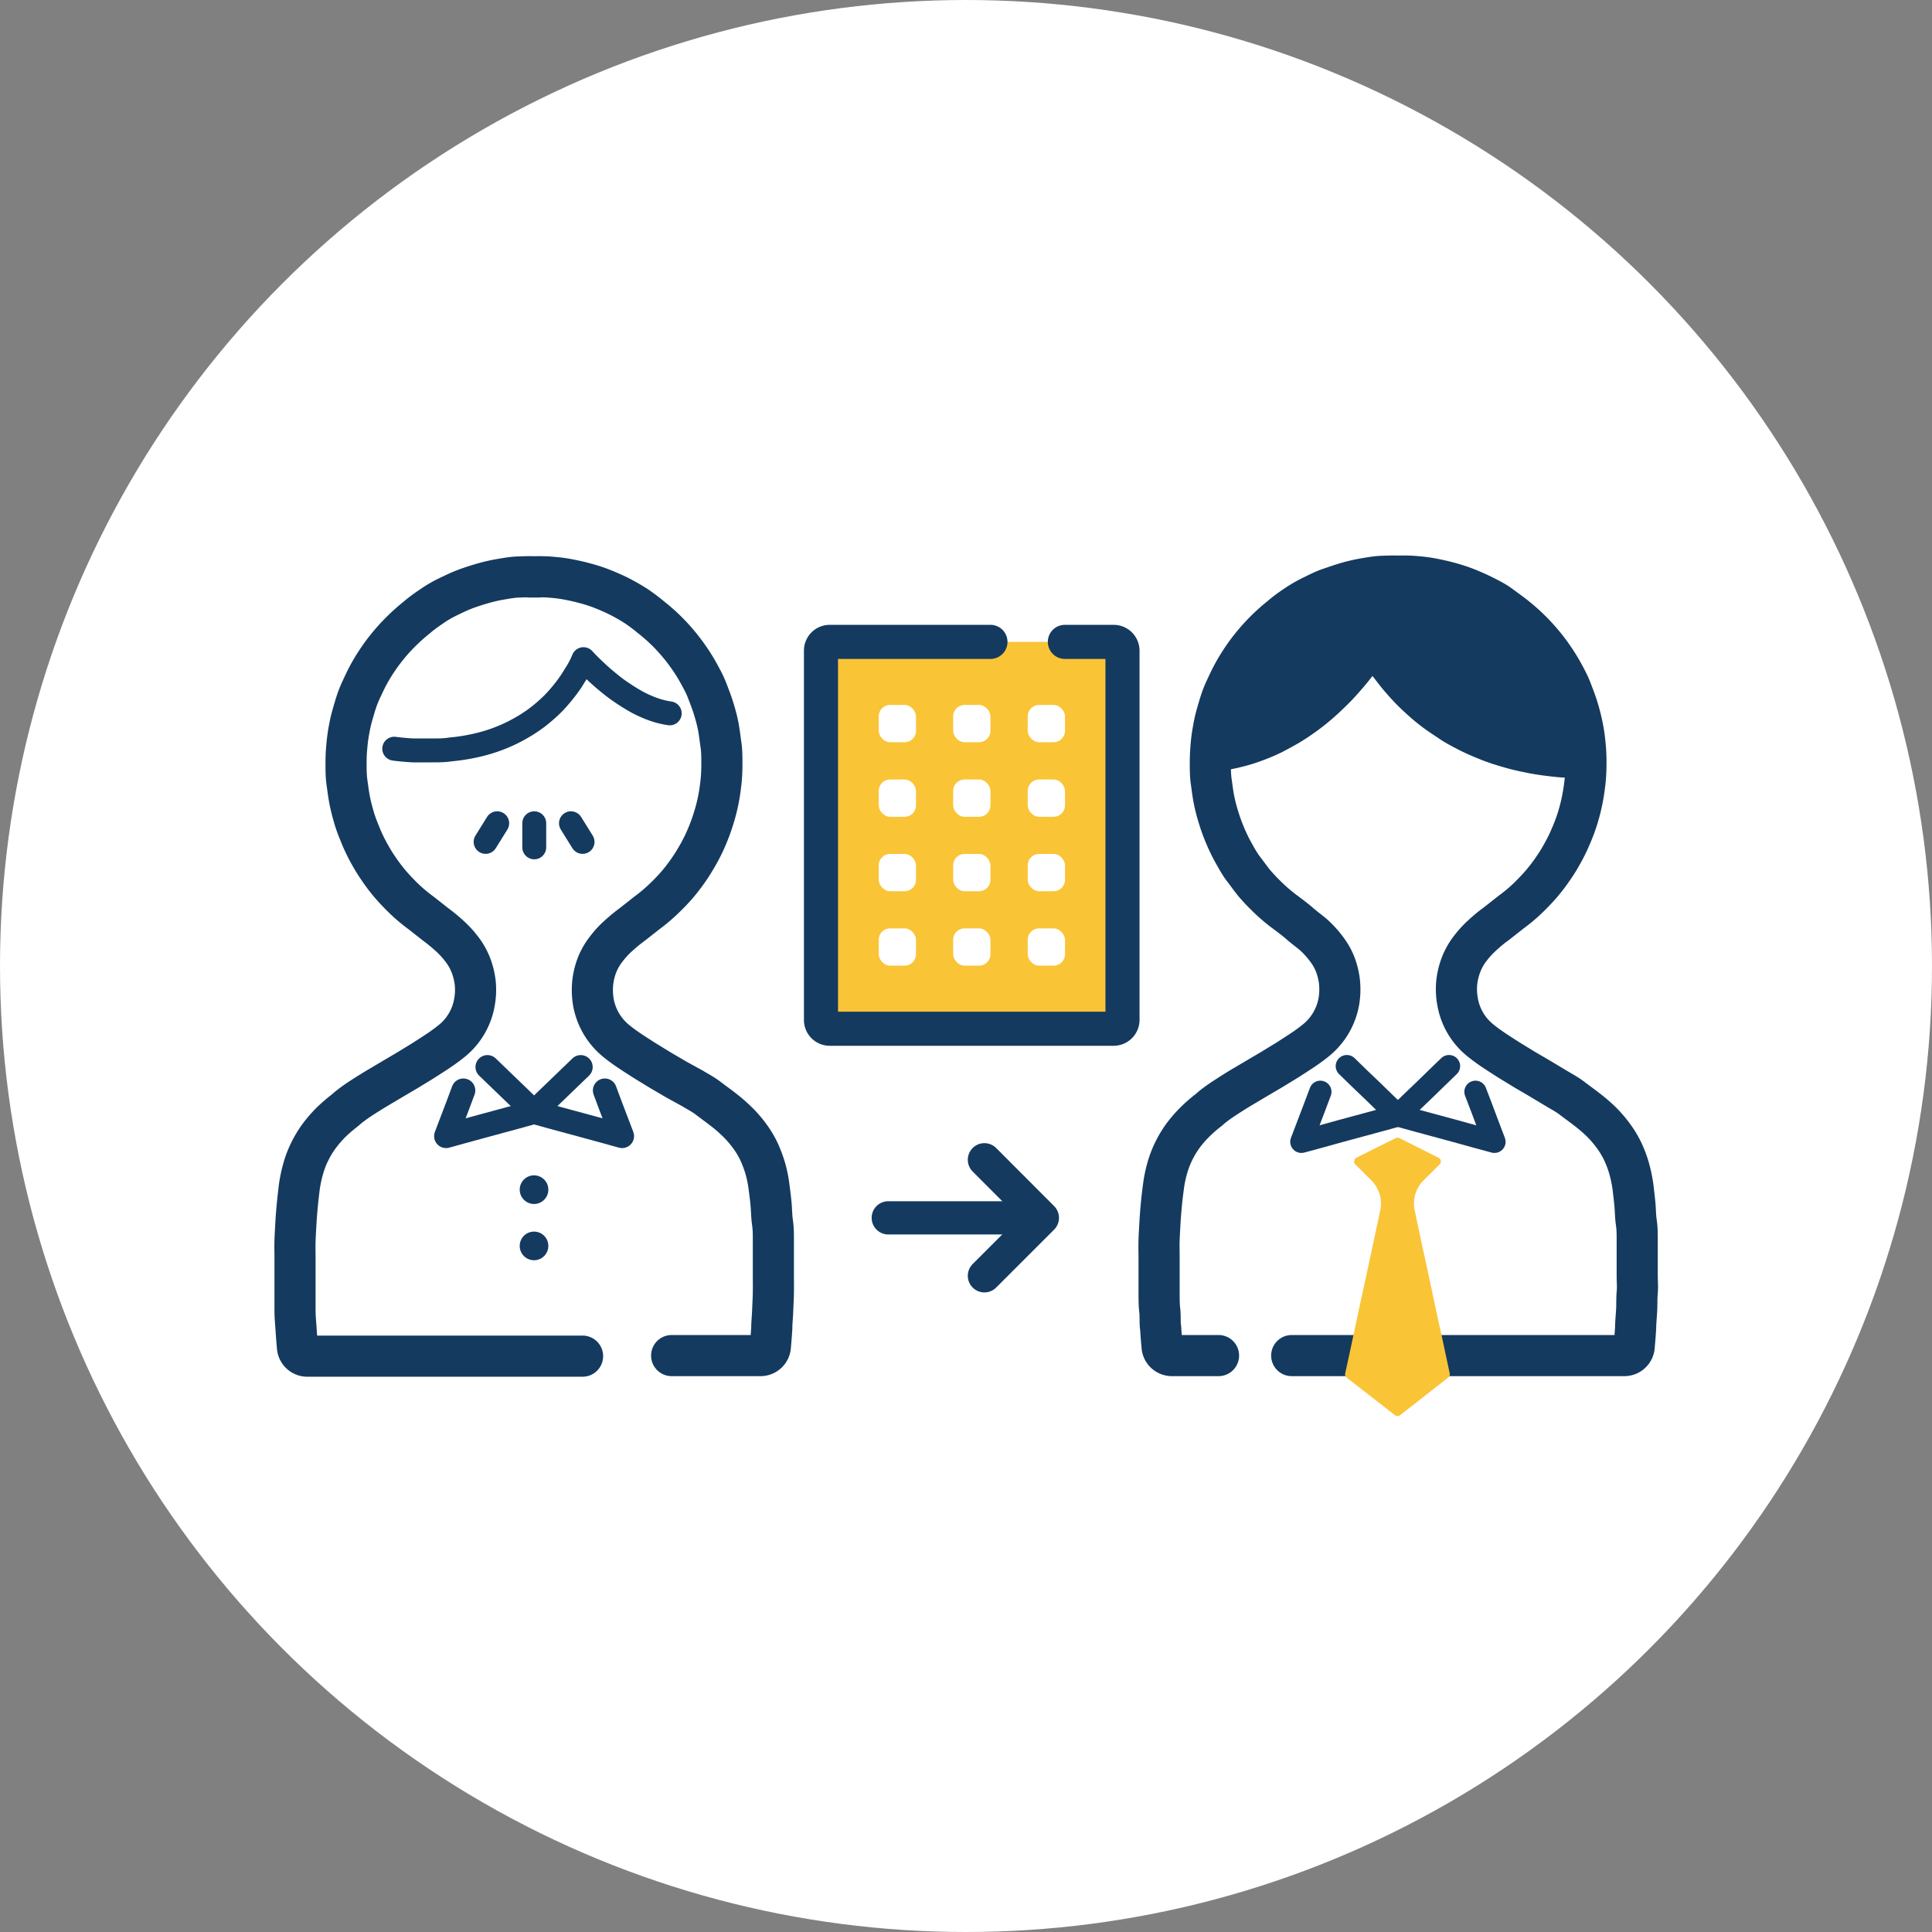 <svg xmlns="http://www.w3.org/2000/svg" viewBox="0 0 170 170" width="170" height="170" preserveAspectRatio="xMinYMin meet">
  <rect x="0" y="0" width="170" height="170" fill="#808080" stroke="none"/>
  <g>
    <circle cx="85" cy="85" r="85" style="fill: #fff"/>
    <g>
      <g>
        <path d="M93.7,56.48H98a.78.78,0,0,1,.77.77v32.5a.78.78,0,0,1-.77.77H73a.77.77,0,0,1-.76-.77V57.25a.77.77,0,0,1,.76-.77H87.15" style="fill: #fac437;stroke: #143a5f;stroke-linecap: round;stroke-linejoin: round;stroke-width: 3px"/>
        <rect x="77.32" y="62.03" width="3.28" height="3.28" rx="1" style="fill: #fff"/>
        <rect x="83.87" y="62.03" width="3.28" height="3.28" rx="1" style="fill: #fff"/>
        <rect x="90.43" y="62.03" width="3.28" height="3.28" rx="1" style="fill: #fff"/>
        <rect x="77.32" y="68.59" width="3.28" height="3.28" rx="1" style="fill: #fff"/>
        <rect x="83.87" y="68.59" width="3.28" height="3.28" rx="1" style="fill: #fff"/>
        <rect x="90.43" y="68.59" width="3.28" height="3.28" rx="1" style="fill: #fff"/>
        <rect x="77.32" y="75.14" width="3.28" height="3.28" rx="1" style="fill: #fff"/>
        <rect x="83.87" y="75.14" width="3.28" height="3.28" rx="1" style="fill: #fff"/>
        <rect x="90.43" y="75.14" width="3.28" height="3.28" rx="1" style="fill: #fff"/>
        <rect x="77.32" y="81.69" width="3.28" height="3.28" rx="1" style="fill: #fff"/>
        <rect x="83.87" y="81.69" width="3.28" height="3.28" rx="1" style="fill: #fff"/>
        <rect x="90.43" y="81.69" width="3.28" height="3.28" rx="1" style="fill: #fff"/>
      </g>
      <g>
        <g>
          <g>
            <path d="M59.1,119.28h7.82a.87.87,0,0,0,.87-.87s.06-.57.12-1.55c0-.44.06-1,.08-1.55s.05-1,.06-1.55,0-1,0-1.55,0-1,0-1.55,0-1,0-1.56,0-1-.08-1.55-.07-1-.12-1.56-.11-1-.18-1.54a10.78,10.78,0,0,0-.32-1.6,11,11,0,0,0-.57-1.53,8.42,8.42,0,0,0-.84-1.39,10.36,10.36,0,0,0-1.07-1.23,14.05,14.05,0,0,0-1.22-1.06c-.42-.33-.86-.64-1.33-1s-.9-.57-1.37-.86L59.53,95l-1.4-.82-1.39-.85c-.45-.29-.91-.58-1.37-.89s-.73-.51-1.08-.79a5.73,5.73,0,0,1-1.51-1.81,5.81,5.81,0,0,1-.56-1.61,6.47,6.47,0,0,1-.07-1.7,6.29,6.29,0,0,1,.4-1.66,5.71,5.71,0,0,1,.8-1.37,7.93,7.93,0,0,1,1.08-1.17,15,15,0,0,1,1.22-1l1.27-1a14.44,14.44,0,0,0,1.41-1.18,17.82,17.82,0,0,0,1.28-1.33c.35-.42.69-.86,1-1.31s.6-.93.87-1.41a14.41,14.41,0,0,0,.72-1.48,15.22,15.22,0,0,0,.57-1.55,15.07,15.07,0,0,0,.42-1.6c.11-.54.19-1.09.25-1.63s.08-1.1.08-1.65,0-1.11-.08-1.65-.14-1.09-.24-1.62-.25-1.07-.41-1.59-.35-1-.56-1.55-.46-1-.72-1.48a15.29,15.29,0,0,0-.86-1.39,16.16,16.16,0,0,0-1-1.31,15.91,15.91,0,0,0-2.36-2.28,16.07,16.07,0,0,0-1.33-1c-.46-.29-.94-.57-1.43-.82s-1-.47-1.5-.67-1-.36-1.56-.51-1.06-.26-1.6-.36-1.08-.15-1.63-.19a15.05,15.05,0,0,0-1.65,0h.8a14.92,14.92,0,0,0-1.64,0c-.55,0-1.09.1-1.63.19s-1.08.21-1.6.36-1.06.32-1.57.51-1,.43-1.5.67-1,.53-1.42.82-.91.62-1.34,1a15.83,15.83,0,0,0-1.23,1.08,16.39,16.39,0,0,0-3,3.91c-.26.47-.5,1-.72,1.47s-.4,1-.56,1.55-.3,1-.41,1.59a14.37,14.37,0,0,0-.24,1.62,15,15,0,0,0-.08,1.65c0,.55,0,1.1.08,1.65s.14,1.09.25,1.63.25,1.07.41,1.6.36,1,.58,1.55a14.41,14.41,0,0,0,.72,1.48,14.87,14.87,0,0,0,.87,1.41,15.63,15.63,0,0,0,1,1.31c.4.46.83.91,1.27,1.33a14.56,14.56,0,0,0,1.42,1.18l1.27,1a15,15,0,0,1,1.22,1,8.51,8.51,0,0,1,1.08,1.17,5.68,5.68,0,0,1,.79,1.37,6.31,6.31,0,0,1,.41,1.66,6.07,6.07,0,0,1-.08,1.7,5.58,5.58,0,0,1-2.06,3.42c-.35.28-.71.54-1.08.79s-.92.6-1.37.89l-1.39.85L34.45,95l-1.4.83q-.72.44-1.38.87c-.46.31-.9.62-1.32,1a14.21,14.21,0,0,0-1.23,1.06,11.27,11.27,0,0,0-1.06,1.23,9.12,9.12,0,0,0-.83,1.39,8.85,8.85,0,0,0-.57,1.52,12.21,12.21,0,0,0-.33,1.6c-.06.51-.12,1-.17,1.54s-.09,1-.12,1.55-.06,1-.08,1.56,0,1.05,0,1.55,0,1.06,0,1.56,0,1.06,0,1.55,0,1.08,0,1.56.06,1.11.09,1.55c.06,1,.12,1.54.12,1.54a.87.87,0,0,0,.87.87H51.26" style="fill: #fff"/>
            <path d="M59.1,119.28h7.82a.87.87,0,0,0,.87-.87s.06-.57.12-1.55c0-.44.06-1,.08-1.55s.05-1,.06-1.55,0-1,0-1.55,0-1,0-1.55,0-1,0-1.56,0-1-.08-1.55-.07-1-.12-1.56-.11-1-.18-1.54a10.78,10.78,0,0,0-.32-1.6,11,11,0,0,0-.57-1.53,8.42,8.42,0,0,0-.84-1.39,10.36,10.36,0,0,0-1.07-1.23,14.05,14.05,0,0,0-1.22-1.06c-.42-.33-.86-.64-1.33-1s-.9-.57-1.37-.86L59.53,95l-1.4-.82-1.39-.85c-.45-.29-.91-.58-1.37-.89s-.73-.51-1.08-.79a5.73,5.73,0,0,1-1.51-1.81,5.81,5.81,0,0,1-.56-1.61,6.47,6.47,0,0,1-.07-1.7,6.29,6.29,0,0,1,.4-1.66,5.71,5.71,0,0,1,.8-1.37,7.93,7.93,0,0,1,1.08-1.17,15,15,0,0,1,1.22-1l1.27-1a14.44,14.44,0,0,0,1.41-1.18,17.82,17.82,0,0,0,1.28-1.33c.35-.42.69-.86,1-1.31s.6-.93.87-1.41a14.41,14.41,0,0,0,.72-1.48,15.22,15.22,0,0,0,.57-1.55,15.07,15.07,0,0,0,.42-1.6c.11-.54.19-1.09.25-1.63s.08-1.1.08-1.65,0-1.11-.08-1.65-.14-1.09-.24-1.62-.25-1.07-.41-1.59-.35-1-.56-1.55-.46-1-.72-1.48a15.29,15.29,0,0,0-.86-1.39,16.16,16.16,0,0,0-1-1.31,15.91,15.91,0,0,0-2.36-2.28,16.07,16.07,0,0,0-1.33-1c-.46-.29-.94-.57-1.43-.82s-1-.47-1.5-.67-1-.36-1.56-.51-1.06-.26-1.6-.36-1.08-.15-1.63-.19a15.05,15.05,0,0,0-1.65,0h.8a14.92,14.92,0,0,0-1.64,0c-.55,0-1.09.1-1.63.19s-1.08.21-1.6.36-1.06.32-1.57.51-1,.43-1.5.67-1,.53-1.42.82-.91.62-1.34,1a15.83,15.83,0,0,0-1.23,1.08,16.39,16.39,0,0,0-3,3.91c-.26.47-.5,1-.72,1.47s-.4,1-.56,1.55-.3,1-.41,1.59a14.37,14.37,0,0,0-.24,1.62,15,15,0,0,0-.08,1.65c0,.55,0,1.1.08,1.65s.14,1.09.25,1.63.25,1.07.41,1.6.36,1,.58,1.55a14.41,14.41,0,0,0,.72,1.48,14.87,14.87,0,0,0,.87,1.41,15.63,15.63,0,0,0,1,1.31c.4.46.83.91,1.27,1.33a14.56,14.56,0,0,0,1.42,1.18l1.27,1a15,15,0,0,1,1.22,1,8.51,8.51,0,0,1,1.08,1.17,5.68,5.68,0,0,1,.79,1.37,6.31,6.31,0,0,1,.41,1.66,6.07,6.07,0,0,1-.08,1.7,5.58,5.58,0,0,1-2.06,3.42c-.35.28-.71.54-1.08.79s-.92.6-1.37.89l-1.39.85L34.45,95l-1.4.83q-.72.44-1.38.87c-.46.31-.9.62-1.32,1a14.21,14.21,0,0,0-1.23,1.06,11.27,11.27,0,0,0-1.06,1.23,9.12,9.12,0,0,0-.83,1.39,8.85,8.85,0,0,0-.57,1.52,12.21,12.21,0,0,0-.33,1.6c-.06.51-.12,1-.17,1.54s-.09,1-.12,1.55-.06,1-.08,1.56,0,1.05,0,1.55,0,1.06,0,1.56,0,1.06,0,1.55,0,1.08,0,1.56.06,1.11.09,1.55c.06,1,.12,1.54.12,1.54a.87.87,0,0,0,.87.87H51.26" style="fill: none;stroke: #143a5f;stroke-linecap: round;stroke-linejoin: round;stroke-width: 3.619px"/>
          </g>
          <circle cx="46.99" cy="104.68" r="1.26" style="fill: #143a5f"/>
          <circle cx="46.99" cy="109.63" r="1.26" style="fill: #143a5f"/>
          <path d="M34.69,65.88q.86.11,1.65.15c.58,0,1.13,0,1.66,0s1.13,0,1.66-.09a16.2,16.2,0,0,0,1.64-.23,15.16,15.16,0,0,0,1.61-.39,13.92,13.92,0,0,0,3-1.3,13.19,13.19,0,0,0,1.38-.91,15.46,15.46,0,0,0,1.25-1.08,13.26,13.26,0,0,0,1.1-1.24,11.65,11.65,0,0,0,.94-1.36A8.35,8.35,0,0,0,51.34,58s.4.45,1.07,1.07c.32.31.71.65,1.14,1a13.34,13.34,0,0,0,1.22.91c.41.28.85.55,1.3.8a10.15,10.15,0,0,0,1.39.62,7.54,7.54,0,0,0,1.47.37" style="fill: none;stroke: #143a5f;stroke-linecap: round;stroke-linejoin: round;stroke-width: 2.104px"/>
          <g>
            <line x1="43.75" y1="72.44" x2="42.73" y2="74.08" style="fill: none;stroke: #143a5f;stroke-linecap: round;stroke-linejoin: round;stroke-width: 2.104px"/>
            <line x1="50.24" y1="72.44" x2="51.26" y2="74.08" style="fill: none;stroke: #143a5f;stroke-linecap: round;stroke-linejoin: round;stroke-width: 2.104px"/>
            <line x1="47.01" y1="72.44" x2="47.01" y2="74.56" style="fill: none;stroke: #143a5f;stroke-linecap: round;stroke-linejoin: round;stroke-width: 2.104px"/>
          </g>
          <g>
            <polyline points="51.1 93.89 49.73 95.21 48.36 96.53 46.99 97.85 45.63 96.53 44.26 95.21 42.89 93.89" style="fill: none;stroke: #143a5f;stroke-linecap: round;stroke-linejoin: round;stroke-width: 2.104px"/>
            <polyline points="40.77 95.95 40.27 97.29 39.76 98.63 39.25 99.97 40.8 99.54 42.34 99.12 43.89 98.7 45.44 98.28 46.99 97.85" style="fill: none;stroke: #143a5f;stroke-linecap: round;stroke-linejoin: round;stroke-width: 2.104px"/>
            <polyline points="53.22 95.95 53.72 97.29 54.23 98.63 54.74 99.97 53.19 99.54 51.65 99.12 50.1 98.7 48.55 98.28 46.99 97.85" style="fill: none;stroke: #143a5f;stroke-linecap: round;stroke-linejoin: round;stroke-width: 2.104px"/>
          </g>
        </g>
        <g>
          <g>
            <path d="M113.66,119.28h29.27a.87.87,0,0,0,.87-.87s.06-.57.12-1.55c0-.44.06-1,.09-1.55s0-1,.05-1.55,0-1,0-1.55,0-1,0-1.55,0-1,0-1.56,0-1-.08-1.55-.07-1-.12-1.56-.11-1-.17-1.54a12.21,12.21,0,0,0-.33-1.6,9.88,9.88,0,0,0-.57-1.53,8.42,8.42,0,0,0-.84-1.39,10.27,10.27,0,0,0-1.06-1.23,14.21,14.21,0,0,0-1.23-1.06c-.42-.33-.86-.64-1.33-1s-.89-.57-1.37-.86-.92-.55-1.4-.84l-1.4-.82-1.39-.85c-.45-.29-.91-.58-1.37-.89s-.73-.51-1.08-.79a5.58,5.58,0,0,1-2.06-3.42,6.07,6.07,0,0,1-.08-1.7,6.31,6.31,0,0,1,.41-1.66,5.68,5.68,0,0,1,.79-1.37,8.51,8.51,0,0,1,1.08-1.17c.39-.36.8-.7,1.22-1l1.27-1a14.56,14.56,0,0,0,1.42-1.18c.44-.42.87-.87,1.27-1.33a15.63,15.63,0,0,0,1-1.31,14.87,14.87,0,0,0,.87-1.41,14.41,14.41,0,0,0,.72-1.48c.22-.51.41-1,.58-1.55s.3-1.06.41-1.6.19-1.09.25-1.63.08-1.1.08-1.65a15,15,0,0,0-.08-1.65,14.37,14.37,0,0,0-.24-1.62c-.11-.54-.25-1.07-.41-1.59s-.35-1-.56-1.55-.46-1-.72-1.48a15.29,15.29,0,0,0-.86-1.39,14.16,14.16,0,0,0-1-1.31,16.51,16.51,0,0,0-2.35-2.28c-.43-.34-.88-.66-1.34-1s-.94-.57-1.43-.82-1-.47-1.5-.67-1-.36-1.56-.51-1.06-.26-1.6-.36-1.08-.15-1.63-.19a14.92,14.92,0,0,0-1.64,0h.8a15.05,15.05,0,0,0-1.65,0c-.55,0-1.09.1-1.63.19s-1.08.21-1.6.36-1,.32-1.56.51-1,.43-1.5.67-1,.53-1.43.82-.91.62-1.34,1a16.51,16.51,0,0,0-2.35,2.28,16.28,16.28,0,0,0-1.86,2.71c-.26.47-.5,1-.72,1.47s-.4,1-.56,1.55-.3,1-.41,1.59-.19,1.07-.24,1.62-.08,1.09-.08,1.65,0,1.1.08,1.65.14,1.09.25,1.63a15.07,15.07,0,0,0,.42,1.6,15.22,15.22,0,0,0,.57,1.55,14.41,14.41,0,0,0,.72,1.48c.27.48.55,1,.87,1.41s.65.89,1,1.31a17.82,17.82,0,0,0,1.28,1.33,14.44,14.44,0,0,0,1.41,1.18c.41.31.85.63,1.27,1s.84.66,1.23,1a8.44,8.44,0,0,1,1.07,1.17,5.71,5.71,0,0,1,.8,1.37,6.29,6.29,0,0,1,.4,1.66,6.47,6.47,0,0,1-.07,1.7,5.81,5.81,0,0,1-.56,1.61,5.73,5.73,0,0,1-1.51,1.81c-.35.28-.71.54-1.08.79s-.92.6-1.37.89l-1.39.85-1.41.83-1.4.83c-.47.29-.93.58-1.37.87s-.91.62-1.33,1a12.71,12.71,0,0,0-1.22,1.06,10.36,10.36,0,0,0-1.07,1.23,9.12,9.12,0,0,0-.83,1.39,8.85,8.85,0,0,0-.57,1.52,10.78,10.78,0,0,0-.32,1.6c-.07.51-.13,1-.18,1.54s-.09,1-.12,1.55-.06,1-.08,1.56,0,1.05,0,1.55,0,1.06,0,1.56,0,1.06,0,1.55,0,1.08.06,1.56,0,1.11.08,1.55c.06,1,.12,1.54.12,1.54a.87.87,0,0,0,.87.87h4.1" style="fill: #fff"/>
            <path d="M113.66,119.28h29.27a.87.87,0,0,0,.87-.87s.06-.57.12-1.55c0-.44.06-1,.09-1.55s0-1,.05-1.55,0-1,0-1.55,0-1,0-1.55,0-1,0-1.56,0-1-.08-1.55-.07-1-.12-1.56-.11-1-.17-1.54a12.21,12.21,0,0,0-.33-1.6,9.88,9.88,0,0,0-.57-1.53,8.42,8.42,0,0,0-.84-1.39,10.27,10.27,0,0,0-1.06-1.23,14.21,14.21,0,0,0-1.23-1.06c-.42-.33-.86-.64-1.33-1s-.89-.57-1.37-.86-.92-.55-1.4-.84l-1.4-.82-1.39-.85c-.45-.29-.91-.58-1.37-.89s-.73-.51-1.08-.79a5.58,5.58,0,0,1-2.06-3.42,6.07,6.07,0,0,1-.08-1.7,6.31,6.31,0,0,1,.41-1.66,5.68,5.68,0,0,1,.79-1.37,8.51,8.51,0,0,1,1.08-1.17c.39-.36.8-.7,1.22-1l1.27-1a14.56,14.56,0,0,0,1.42-1.18c.44-.42.87-.87,1.27-1.33a15.63,15.63,0,0,0,1-1.31,14.87,14.87,0,0,0,.87-1.41,14.41,14.41,0,0,0,.72-1.48c.22-.51.41-1,.58-1.55s.3-1.06.41-1.6.19-1.09.25-1.63.08-1.1.08-1.65a15,15,0,0,0-.08-1.65,14.37,14.37,0,0,0-.24-1.62c-.11-.54-.25-1.07-.41-1.59s-.35-1-.56-1.55-.46-1-.72-1.48a15.29,15.29,0,0,0-.86-1.39,14.16,14.16,0,0,0-1-1.31,16.51,16.51,0,0,0-2.35-2.28c-.43-.34-.88-.66-1.34-1s-.94-.57-1.43-.82-1-.47-1.5-.67-1-.36-1.56-.51-1.06-.26-1.6-.36-1.08-.15-1.63-.19a14.92,14.92,0,0,0-1.64,0h.8a15.05,15.05,0,0,0-1.65,0c-.55,0-1.09.1-1.63.19s-1.08.21-1.6.36-1,.32-1.56.51-1,.43-1.5.67-1,.53-1.43.82-.91.62-1.34,1a16.51,16.51,0,0,0-2.35,2.28,16.28,16.28,0,0,0-1.86,2.71c-.26.47-.5,1-.72,1.47s-.4,1-.56,1.55-.3,1-.41,1.59-.19,1.07-.24,1.62-.08,1.09-.08,1.65,0,1.1.08,1.65.14,1.09.25,1.63a15.07,15.07,0,0,0,.42,1.6,15.22,15.22,0,0,0,.57,1.55,14.41,14.41,0,0,0,.72,1.48c.27.48.55,1,.87,1.41s.65.89,1,1.31a17.82,17.82,0,0,0,1.28,1.33,14.44,14.44,0,0,0,1.41,1.18c.41.31.85.63,1.27,1s.84.66,1.23,1a8.44,8.44,0,0,1,1.07,1.17,5.71,5.71,0,0,1,.8,1.37,6.29,6.29,0,0,1,.4,1.66,6.47,6.47,0,0,1-.07,1.7,5.81,5.81,0,0,1-.56,1.61,5.73,5.73,0,0,1-1.51,1.81c-.35.28-.71.54-1.08.79s-.92.6-1.37.89l-1.39.85-1.41.83-1.4.83c-.47.29-.93.58-1.37.87s-.91.62-1.33,1a12.71,12.71,0,0,0-1.22,1.06,10.36,10.36,0,0,0-1.07,1.23,9.12,9.12,0,0,0-.83,1.39,8.85,8.85,0,0,0-.57,1.52,10.78,10.78,0,0,0-.32,1.6c-.07.51-.13,1-.18,1.54s-.09,1-.12,1.55-.06,1-.08,1.56,0,1.05,0,1.55,0,1.06,0,1.56,0,1.06,0,1.55,0,1.08.06,1.56,0,1.11.08,1.55c.06,1,.12,1.54.12,1.54a.87.87,0,0,0,.87.87h4.1" style="fill: none;stroke: #143a5f;stroke-linecap: round;stroke-linejoin: round;stroke-width: 3.619px"/>
          </g>
          <polyline points="127.5 93.81 126.38 94.89 125.26 95.98 124.13 97.06 123.01 98.15 121.88 97.07 120.76 95.98 119.63 94.9 118.51 93.81" style="fill: none;stroke: #143a5f;stroke-linecap: round;stroke-linejoin: round;stroke-width: 1.96px"/>
          <polyline points="116.18 96.07 115.63 97.53 115.07 99 114.51 100.47 116.21 100.01 117.9 99.54 119.6 99.08 121.3 98.62 123.01 98.15" style="fill: none;stroke: #143a5f;stroke-linecap: round;stroke-linejoin: round;stroke-width: 1.96px"/>
          <polyline points="129.83 96.07 130.39 97.53 130.94 99 131.5 100.47 129.8 100.01 128.11 99.54 126.41 99.08 124.71 98.62 123.01 98.15" style="fill: none;stroke: #143a5f;stroke-linecap: round;stroke-linejoin: round;stroke-width: 1.96px"/>
          <g>
            <path d="M125,103.61l1.42-1.41-1.73-.87-1.72-.86-1.73.86-1.73.87,1.42,1.41a3.25,3.25,0,0,1,.87,3l-.34,1.58-.34,1.6-.34,1.58-.34,1.59-.35,1.59-.34,1.59-.34,1.6-.34,1.59-.35,1.6,1.41,1.1,1.42,1.1,1.42,1.11,1.41-1.1,1.41-1.11,1.42-1.1-.34-1.59-.34-1.59-.35-1.58-.34-1.59-.34-1.6-.34-1.59-.35-1.59-.34-1.59-.34-1.6a3.25,3.25,0,0,1,.87-3Z" style="fill: #fac437"/>
            <path d="M125,103.61l1.42-1.41-1.73-.87-1.72-.86-1.73.86-1.73.87,1.42,1.41a3.25,3.25,0,0,1,.87,3l-.34,1.58-.34,1.6-.34,1.58-.34,1.59-.35,1.59-.34,1.59-.34,1.6-.34,1.59-.35,1.6,1.41,1.1,1.42,1.1,1.42,1.11,1.41-1.1,1.41-1.11,1.42-1.1-.34-1.59-.34-1.59-.35-1.58-.34-1.59-.34-1.6-.34-1.59-.35-1.59-.34-1.59-.34-1.6a3.25,3.25,0,0,1,.87-3Z" style="fill: none;stroke: #fac437;stroke-linecap: round;stroke-linejoin: round;stroke-width: 0.727px"/>
          </g>
          <g>
            <path d="M120.86,57.18a13.55,13.55,0,0,1-.94,1.4c-.29.39-.64.83-1.06,1.31s-.72.82-1.15,1.24-.79.77-1.24,1.16-.85.71-1.32,1.05-.91.64-1.41.94-1,.56-1.49.82a16.78,16.78,0,0,1-1.55.66,13.9,13.9,0,0,1-1.62.51,17,17,0,0,1-1.67.34,10.29,10.29,0,0,1-.18-3.26,11,11,0,0,1,.27-1.61,12.17,12.17,0,0,1,.5-1.55,11.82,11.82,0,0,1,.71-1.48,11,11,0,0,1,.89-1.36A12.63,12.63,0,0,1,111.89,55c.43-.33.87-.65,1.33-.94s.93-.58,1.4-.84,1-.5,1.47-.71,1-.42,1.53-.6,1-.33,1.56-.46,1.07-.24,1.61-.32,1.08-.14,1.62-.17,1.09,0,1.63,0,1.09.07,1.63.14a15.08,15.08,0,0,1,3.17.77c.51.18,1,.39,1.51.62a15.28,15.28,0,0,1,1.43.79c.46.28.91.59,1.35.92a15,15,0,0,1,1.26,1.09,16.06,16.06,0,0,1,1.14,1.21c.36.44.7.88,1,1.33a16.28,16.28,0,0,1,.85,1.43,14.52,14.52,0,0,1,.71,1.5,16.58,16.58,0,0,1,.57,1.56c.18.56.32,1.1.44,1.6s.23,1.17.29,1.64a13.32,13.32,0,0,1,.14,1.65c-.54,0-1.07,0-1.59,0s-1.08-.07-1.59-.13-1.07-.14-1.58-.24-1.05-.21-1.55-.34-1-.28-1.53-.45-1-.36-1.48-.56-1-.44-1.44-.67-1-.52-1.39-.79-.9-.59-1.31-.89-.86-.66-1.24-1-.8-.73-1.15-1.09-.75-.81-1.06-1.18-.7-.9-1-1.27A11.5,11.5,0,0,1,120.86,57.18Z" style="fill: #143a5f"/>
            <path d="M120.86,57.18a13.55,13.55,0,0,1-.94,1.4c-.29.39-.64.83-1.06,1.31s-.72.82-1.15,1.24-.79.77-1.24,1.16-.85.71-1.32,1.05-.91.64-1.41.94-1,.56-1.49.82a16.78,16.78,0,0,1-1.55.66,13.9,13.9,0,0,1-1.62.51,17,17,0,0,1-1.67.34,10.29,10.29,0,0,1-.18-3.26,11,11,0,0,1,.27-1.61,12.17,12.17,0,0,1,.5-1.55,11.82,11.82,0,0,1,.71-1.48,11,11,0,0,1,.89-1.36A12.63,12.63,0,0,1,111.89,55c.43-.33.87-.65,1.33-.94s.93-.58,1.4-.84,1-.5,1.47-.71,1-.42,1.53-.6,1-.33,1.56-.46,1.07-.24,1.61-.32,1.08-.14,1.62-.17,1.09,0,1.63,0,1.09.07,1.63.14a15.08,15.08,0,0,1,3.17.77c.51.18,1,.39,1.51.62a15.28,15.28,0,0,1,1.43.79c.46.28.91.59,1.35.92a15,15,0,0,1,1.26,1.09,16.06,16.06,0,0,1,1.14,1.21c.36.44.7.88,1,1.33a16.28,16.28,0,0,1,.85,1.43,14.52,14.52,0,0,1,.71,1.5,16.58,16.58,0,0,1,.57,1.56c.18.56.32,1.1.44,1.6s.23,1.17.29,1.64a13.32,13.32,0,0,1,.14,1.65c-.54,0-1.07,0-1.59,0s-1.08-.07-1.59-.13-1.07-.14-1.58-.24-1.05-.21-1.55-.34-1-.28-1.53-.45-1-.36-1.48-.56-1-.44-1.44-.67-1-.52-1.39-.79-.9-.59-1.31-.89-.86-.66-1.24-1-.8-.73-1.15-1.09-.75-.81-1.06-1.18-.7-.9-1-1.27A11.5,11.5,0,0,1,120.86,57.18Z" style="fill: none;stroke: #143a5f;stroke-linecap: round;stroke-linejoin: round;stroke-width: 2.433px"/>
          </g>
        </g>
      </g>
      <g>
        <line x1="78.16" y1="107.16" x2="91.24" y2="107.16" style="fill: none;stroke: #143a5f;stroke-linecap: round;stroke-linejoin: round;stroke-width: 2.925px"/>
        <polyline points="86.62 102.05 91.72 107.16 86.62 112.26" style="fill: none;stroke: #143a5f;stroke-linecap: round;stroke-linejoin: round;stroke-width: 2.925px"/>
      </g>
    </g>
  </g>
</svg>
